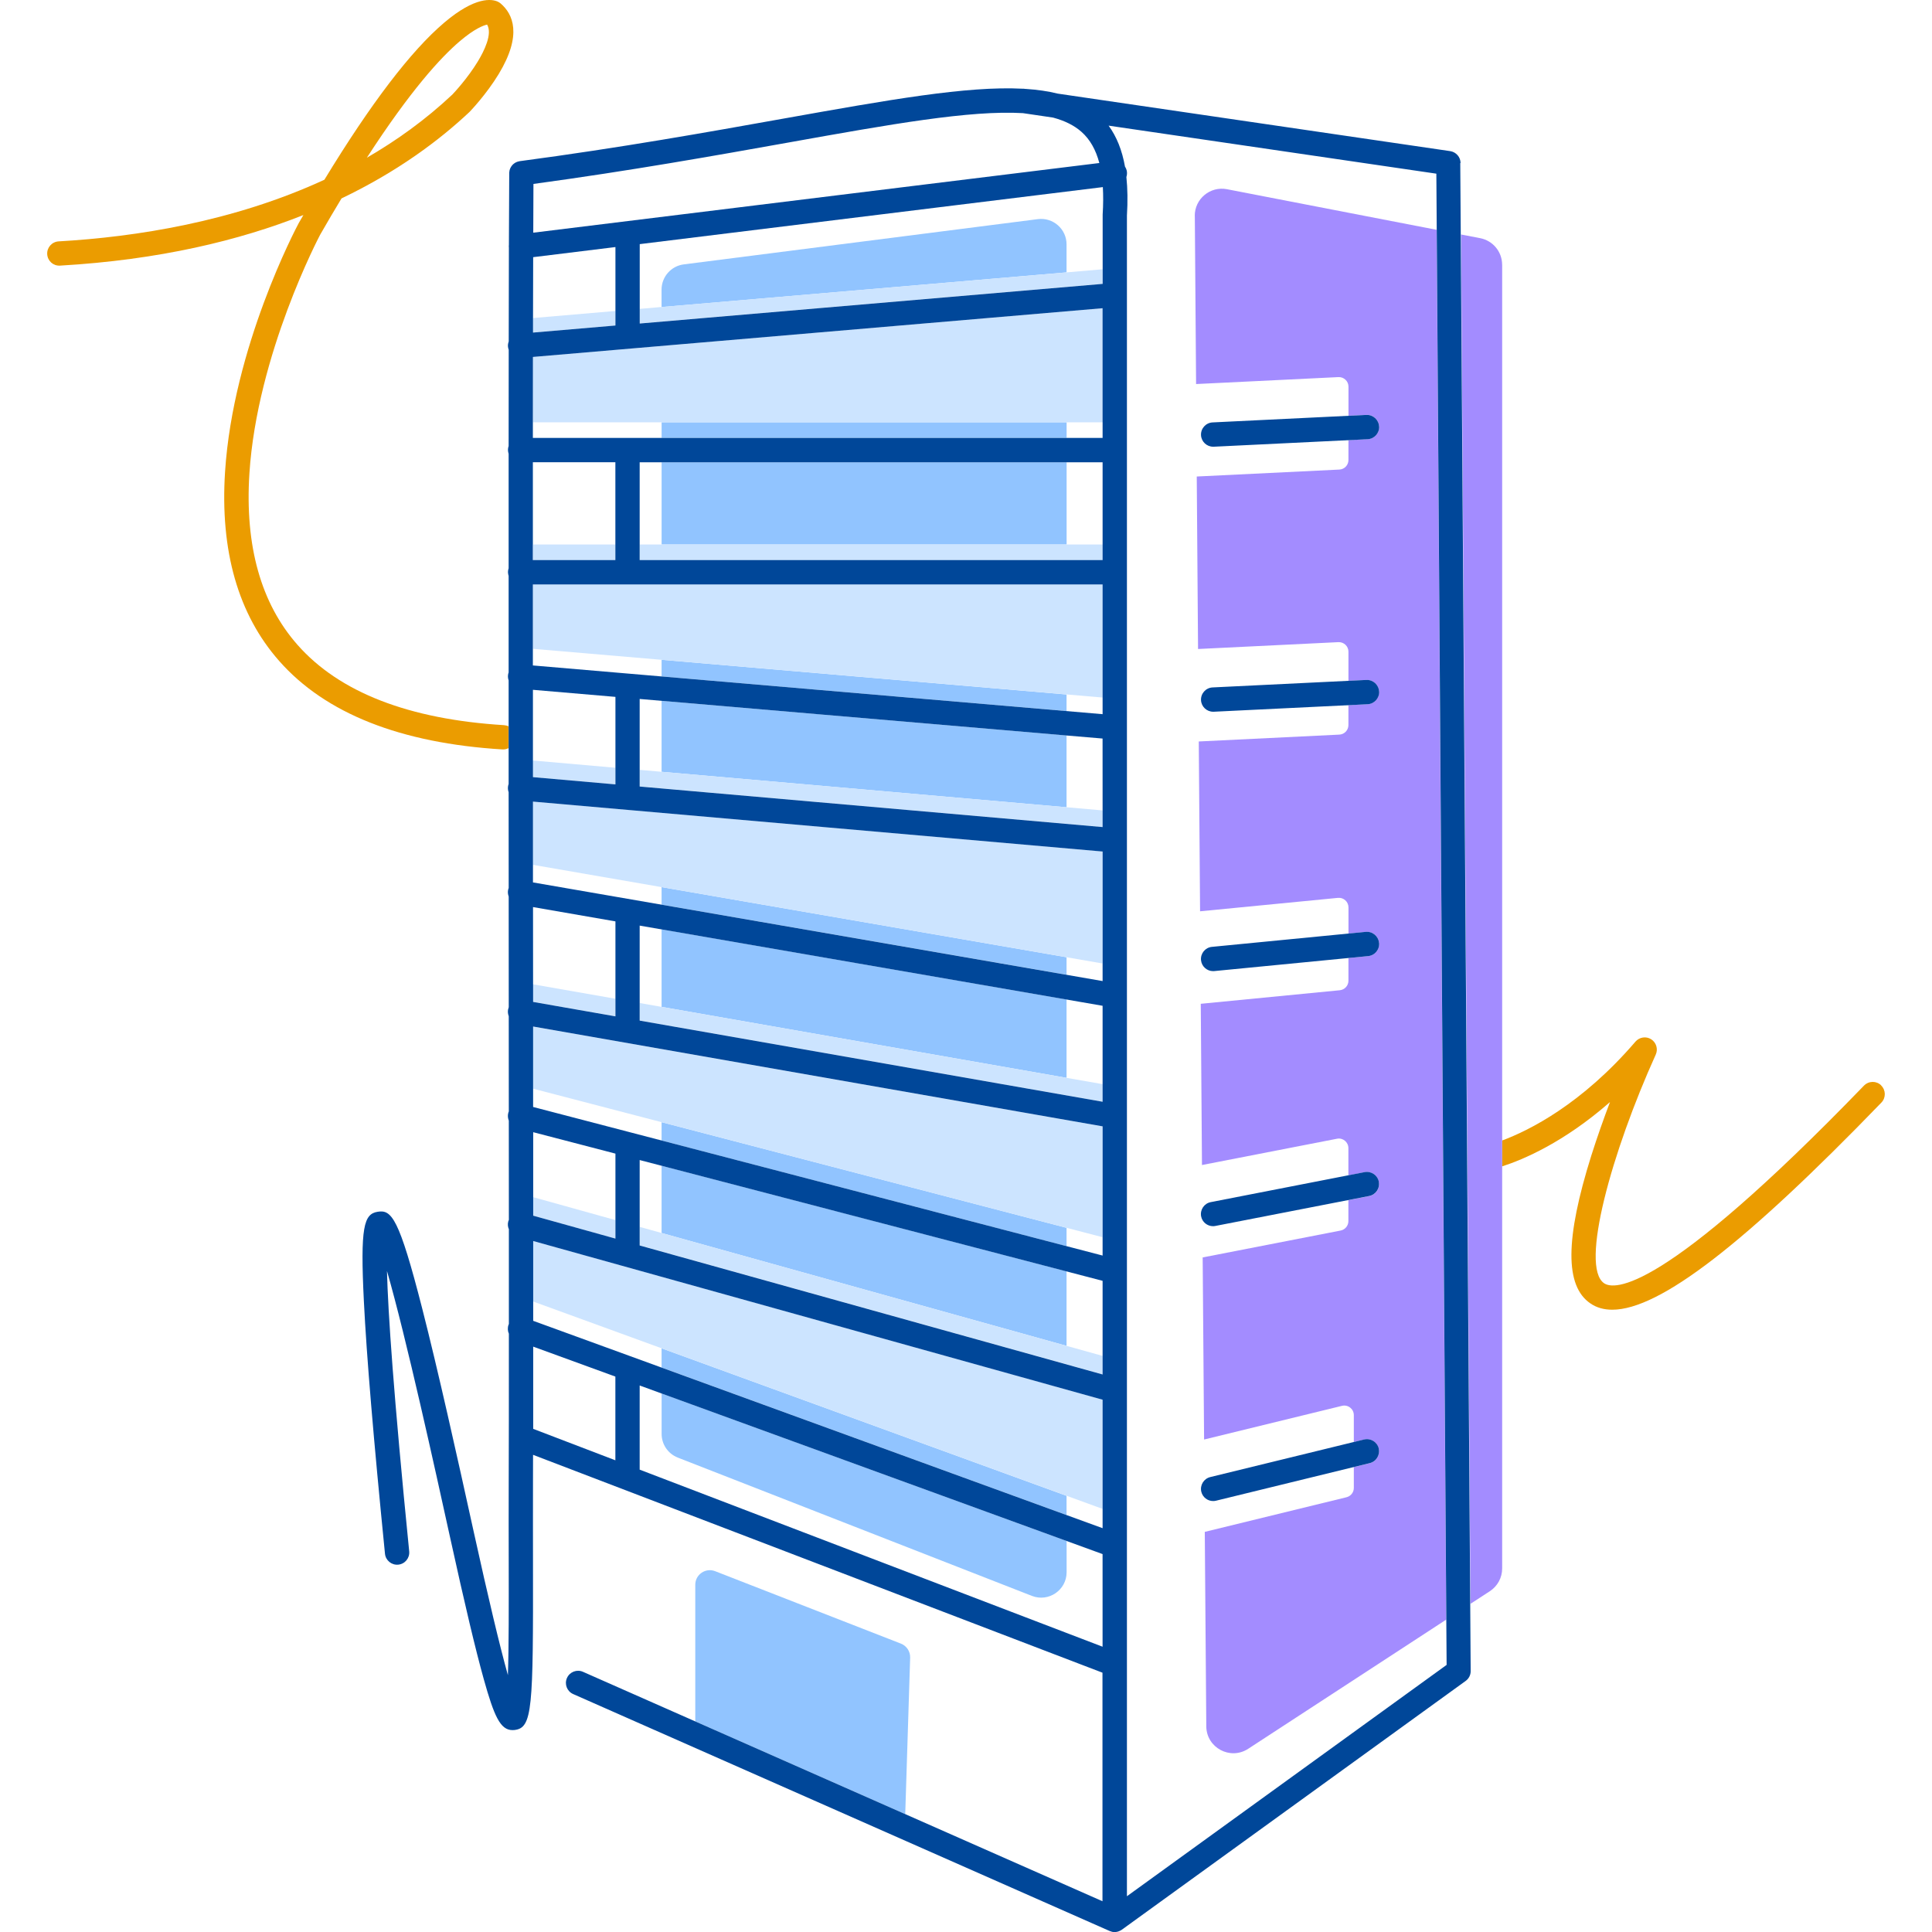 <?xml version="1.0" encoding="UTF-8"?>
<svg xmlns="http://www.w3.org/2000/svg" fill="none" height="64" viewBox="0 0 64 64" width="64">
  <path d="m62.316 35.953c-.159-.155-.414-.15-.57.01-6.711 6.942-8.285 6.766-8.607 6.547-.812-.551.256-4.362 1.71-7.576.082-.182.018-.398-.15-.506-.169-.108-.391-.074-.522.077-1.78 2.074-3.519 2.941-4.418 3.276v.857c.691-.222 2.041-.788 3.574-2.131-.203.536-.42 1.145-.619 1.773-.868 2.765-.878 4.321-.029 4.898.203.139.443.208.723.208 1.57 0 4.395-2.186 8.915-6.861.155-.16.15-.416-.01-.57z" fill="#eb9c00"></path>
  <path d="m30.15 54.911c.006-.204-.116-.391-.308-.465l-6.151-2.398c-.317-.124-.659.11-.659.449v4.527l6.955 3.071z" fill="#91c4ff"></path>
  <path d="m35.333 15.313h-13.416v2.724h13.416z" fill="#91c4ff"></path>
  <path d="m21.916 44.665v.636l13.415 4.886v-.636z" fill="#91c4ff"></path>
  <path d="m35.331 44.583v-2.469l-13.415-3.5v2.231z" fill="#91c4ff"></path>
  <path d="m35.331 26.742v-2.379l-13.415-1.148v2.352z" fill="#91c4ff"></path>
  <path d="m21.916 37.174v.607l13.415 3.5v-.607z" fill="#91c4ff"></path>
  <path d="m35.333 13.989h-13.416v.517h13.416z" fill="#91c4ff"></path>
  <path d="m21.916 21.857v.551l13.415 1.147v-.549z" fill="#91c4ff"></path>
  <path d="m21.916 29.387v.581l13.415 2.322v-.58z" fill="#91c4ff"></path>
  <path d="m35.331 35.705v-2.596l-13.415-2.324v2.569z" fill="#91c4ff"></path>
  <path d="m35.331 8.095c0-.507-.446-.9-.95-.836l-11.73 1.499c-.42.053-.736.412-.736.836v.577l13.416-1.148z" fill="#91c4ff"></path>
  <path d="m22.453 48.285 11.73 4.581c.552.216 1.15-.192 1.15-.784v-1.037l-13.416-4.887v1.342c0 .348.213.659.536.784z" fill="#91c4ff"></path>
  <path d="m49.76 8.771c0-.43-.304-.799-.726-.881l-.635-.122.312 45.361.643-.419c.254-.166.407-.448.407-.752v-43.187z" fill="#a38cff"></path>
  <path d="m39.58 7.154.042 5.568 4.716-.23c.18-.008.332.135.332.316v.965l.591-.029c.222-.013.411.161.422.383.011.222-.161.411-.383.422l-.631.031v.659c0 .169-.132.308-.301.316l-4.724.23.043 5.714 4.65-.227c.18-.008.332.135.332.316v.965l.591-.029c.222-.011.411.161.422.383.011.222-.161.411-.383.422l-.631.031v.659c0 .169-.132.308-.301.316l-4.656.227.043 5.626 4.568-.445c.187-.018.348.129.348.316v.867l.572-.056c.221-.021.419.14.44.362.021.221-.14.419-.362.44l-.651.063v.752c0 .163-.124.3-.287.316l-4.605.449.04 5.341 4.473-.871c.195-.039.377.111.377.311v.903l.535-.105c.217-.043.43.1.472.319.042.219-.1.43-.319.472l-.688.134v.696c0 .151-.108.282-.256.311l-4.571.891.047 6.032 4.569-1.116c.2-.048.391.103.391.308v.892l.337-.082c.216-.053.433.079.486.296.053.216-.079.433-.296.486l-.527.129v.691c0 .147-.1.272-.242.308l-4.695 1.147.05 6.442c.005.71.794 1.132 1.388.744l6.56-4.279-.317-46.039-6.945-1.345c-.557-.108-1.073.321-1.068.887z" fill="#a38cff"></path>
  <g fill="#cce4ff">
    <path d="m20.388 10.301-2.728.234v.482l2.73-.234v-.481z"></path>
    <path d="m17.655 13.989h18.871v-3.78l-18.87 1.614c0 .691 0 1.414-.002 2.166z"></path>
    <path d="m21.916 10.169-.723.063v.482l15.333-1.311v-.483l-1.195.103z"></path>
    <path d="m20.388 18.037h-2.735v.517h2.735z"></path>
    <path d="m17.653 21.493 4.263.364 14.611 1.25v-3.748h-18.873v2.132z"></path>
    <path d="m21.916 18.037h-.723v.517h15.333v-.517h-1.195z"></path>
    <path d="m17.656 28.649 4.26.738 14.611 2.53v-3.711l-18.871-1.654z"></path>
    <path d="m20.388 25.433-2.732-.24v.551l2.732.24z"></path>
    <path d="m21.916 25.566-.723-.063v.551l15.333 1.343v-.551l-1.195-.105z"></path>
    <path d="m20.388 33.085-2.728-.478v.581l2.727.478v-.582z"></path>
    <path d="m17.661 36.064 4.255 1.11 14.611 3.811v-3.672l-18.866-3.307z"></path>
    <path d="m21.916 33.354-.723-.127v.581l15.333 2.688v-.582l-1.195-.209z"></path>
    <path d="m20.388 41.031v-.614l-2.724-.759v.614z"></path>
    <path d="m21.916 40.844-.723-.201v.612l15.333 4.273v-.612l-1.195-.333z"></path>
    <path d="m17.664 43.115 4.25 1.548 14.611 5.321v-3.622l-18.862-5.257v2.008z"></path>
  </g>
  <path d="m16.7 24.022c-3.155-.193-5.458-1.087-6.845-2.661-1.211-1.372-1.747-3.282-1.593-5.677.254-3.959 2.327-7.877 2.342-7.906.245-.427.481-.829.709-1.205 1.862-.892 3.24-1.925 4.234-2.859.005-.005.01-.01.013-.013.022-.023.552-.575.96-1.248.791-1.305.47-1.992.063-2.339-.029-.024-.061-.045-.097-.061-.187-.084-.733-.184-1.767.694-1.103.934-2.435 2.68-3.973 5.207-3.015 1.392-6.252 1.896-8.804 2.042-.222.013-.391.203-.378.425s.198.391.425.378c3.286-.19 5.938-.833 8.061-1.675-.05.087-.101.176-.153.264-.089.166-2.176 4.107-2.442 8.245-.168 2.616.435 4.722 1.793 6.262 1.533 1.74 4.023 2.725 7.399 2.931h.024c.063 0 .121-.016.174-.042 0-.242 0-.483 0-.723-.045-.023-.097-.035-.15-.039zm-1.461-22.663c.48-.407.768-.515.897-.544.185.311-.103.883-.306 1.218-.338.559-.789 1.04-.846 1.1-.878.825-1.833 1.514-2.831 2.091 1.443-2.227 2.448-3.324 3.086-3.865z" fill="#eb9c00"></path>
  <path d="m48.383 5.402c0-.198-.148-.367-.345-.396l-13.001-1.905c-.321-.081-.675-.13-1.061-.156h-.016c-.027-.006-.053-.006-.079-.006-1.846-.097-4.449.369-7.923.989-2.521.451-5.378.963-8.742 1.411-.005 0-.008.002-.013.003-.015.002-.027.006-.042.01-.013.003-.024.006-.035.011-.013.005-.024.011-.035.016-.011.006-.022.011-.034.018s-.021.014-.031.023c-.01.008-.021.016-.031.024-.01.01-.018.019-.026.029-.008.01-.016.019-.024.029-.008.011-.015.023-.021.034-.006.011-.013.021-.018.032-.006.013-.01.026-.015.039-.005.011-.008.024-.011.035-.003.013-.005.026-.006.039-.002.013-.003.027-.005.04v.013c-.005.641-.008 1.445-.011 2.38-.003.031-.005.061 0 .093-.003.918-.005 1.962-.006 3.105-.019.055-.031.113-.024.174.003.037.013.071.024.103 0 .995-.002 2.063-.003 3.186-.014.04-.022.084-.022.129s.01.089.022.129v3.791c-.013.04-.022.082-.022.127s.01.087.022.127v3.197c-.011.031-.019.063-.021.097-.005.058.003.114.021.166v1.517.723 1.192c-.011.032-.019.064-.022.1-.005.06.003.118.022.171 0 1.057 0 2.116.002 3.175-.01.024-.016.048-.021.074-.013.072-.003.143.021.208 0 1.23 0 2.458.002 3.666-.01.027-.018.055-.023.082-.013.076-.003.15.023.217 0 1.077 0 2.132.002 3.155-.006.016-.015.032-.018.05-.023.089-.013.176.018.255 0 1.143 0 2.244.002 3.286-.006.016-.015.031-.019.048-.026.092-.016.184.019.264v3.139c-.003.006-.008.013-.01.021-.037.102-.031.208.01.3 0 2.187 0 3.886-.005 4.864-.003.968-.002 1.878 0 2.712.002 1.422.005 2.798-.027 3.735-.272-.97-.649-2.556-1.131-4.743-.554-2.525-1.19-5.379-1.706-7.396-.773-3.026-1.02-3.286-1.475-3.212-.459.072-.583.491-.459 2.968.09 1.81.319 4.547.699 8.361.022.221.219.383.441.361.221-.022.383-.219.361-.441-.52-5.22-.701-7.913-.736-9.287.635 2.195 1.609 6.634 2.089 8.818.49 2.231.844 3.724 1.116 4.698.343 1.227.548 1.693.952 1.693.021 0 .042 0 .063-.003.602-.066.625-.689.617-5.552 0-.833-.003-1.743 0-2.709 0-.242.002-.53.002-.855l18.863 7.217v7.571l-17.209-7.6c-.203-.09-.441.002-.531.206-.09.203.002.441.206.531l17.774 7.85c.015.006.031.01.047.015.01.003.018.006.027.01.029.006.058.01.087.01.035 0 .072-.006.108-.016.003 0 .005 0 .008-.002.032-.01.065-.026.095-.043.003-.002.006-.002.008-.003.002 0 .003-.003.005-.005.003-.003.008-.005.011-.006l11.395-8.245c.105-.076.168-.198.166-.329l-.345-49.953zm-30.711.691c3.231-.44 5.988-.933 8.43-1.369 3.403-.609 6.032-1.079 7.784-.976l.997.147c.385.103.701.258.944.474.279.248.473.588.59 1.031l-18.752 2.308c.002-.604.005-1.145.006-1.614zm-.015 4.442c0-.72.003-1.395.005-2.016l2.725-.335v2.599l-2.73.234c0-.163 0-.324 0-.482zm-.005 7.502c0-.936 0-1.846 0-2.724h2.733v3.24h-2.735c0-.174 0-.346 0-.517zm.002 7.156c0-.786 0-1.569 0-2.342l2.733.234v2.899l-2.732-.24c0-.184 0-.367 0-.551zm.005 7.414c0-.847 0-1.702-.002-2.559l2.73.474v3.146l-2.727-.478c0-.193 0-.387 0-.581zm.003 4.898 2.725.71v2.815l-2.724-.759c0-.203 0-.406 0-.614 0-.696 0-1.416 0-2.155zm2.725 10.87-2.724-1.042c0-.77 0-1.686 0-2.724l2.722.992v2.773zm16.138 6.175-15.335-5.866v-2.788l.723.264 14.611 5.321v3.07zm0-4.563v.636l-1.195-.435-17.667-6.434c0-.208 0-.42 0-.636 0-.638 0-1.308 0-2.008l18.862 5.257v3.622zm0-5.07v.614l-15.335-4.273v-2.83l15.335 4.001v2.492zm0-3.932v.607l-18.865-4.922c0-.201 0-.404 0-.607 0-.675 0-1.361 0-2.058l18.866 3.307v3.672zm0-5.07v.582l-15.335-2.688v-3.147l15.335 2.656zm0-3.996v.58l-18.87-3.268c0-.193 0-.387 0-.58 0-.699 0-1.4 0-2.097l18.871 1.654v3.711zm0-5.072v.551l-15.335-1.343v-2.901l14.139 1.21 1.195.101zm0-3.74v.551l-14.611-1.25-4.262-.364c0-.184 0-.367 0-.551 0-.72 0-1.432 0-2.132h18.873v3.748zm0-5.07v.517h-15.335v-3.24h15.335zm0-4.047v.517h-18.873c0-.174 0-.346 0-.517 0-.752 0-1.475.002-2.166l18.87-1.614v3.78zm.002-6.885v.026 2.273l-15.335 1.313v-2.63l15.341-1.889c.016.275.015.577-.006.91zm.804 55.709v-55.672c.029-.472.022-.895-.018-1.279.018-.053.024-.111.018-.172-.008-.064-.031-.121-.064-.171-.097-.544-.276-.992-.543-1.358l10.857 1.591.34 49.399-10.588 7.662z" fill="#004799"></path>
  <path d="m45.682 31.231c-.021-.221-.219-.383-.44-.362l-.572.056-4.523.441c-.222.021-.383.219-.362.44.021.208.195.364.401.364.013 0 .026 0 .04-.002l4.445-.433.651-.063c.222-.021.383-.219.362-.44z" fill="#004799"></path>
  <path d="m45.684 22.907c-.011-.222-.2-.395-.422-.383l-5.094.248c-.222.011-.393.2-.383.422.011.216.189.383.403.383h.019l5.096-.248c.222-.011.393-.2.383-.422z" fill="#004799"></path>
  <path d="m45.684 14.128c-.011-.222-.2-.395-.422-.383l-5.094.248c-.222.011-.393.2-.383.422.011.216.189.383.403.383h.019l5.096-.248c.222-.011.393-.2.383-.422z" fill="#004799"></path>
  <path d="m45.676 39.147c-.043-.219-.255-.361-.472-.319l-5.096.994c-.219.042-.361.254-.319.472.037.192.206.325.395.325.026 0 .052-.003.077-.008l5.094-.992c.219-.042.361-.255.319-.472z" fill="#004799"></path>
  <path d="m45.673 47.981c-.053-.216-.271-.348-.486-.296l-5.096 1.245c-.216.053-.348.271-.296.486.045.184.209.308.391.308.032 0 .064-.003.095-.011l5.094-1.245c.216-.053.348-.271.296-.486z" fill="#004799"></path>
</svg>
